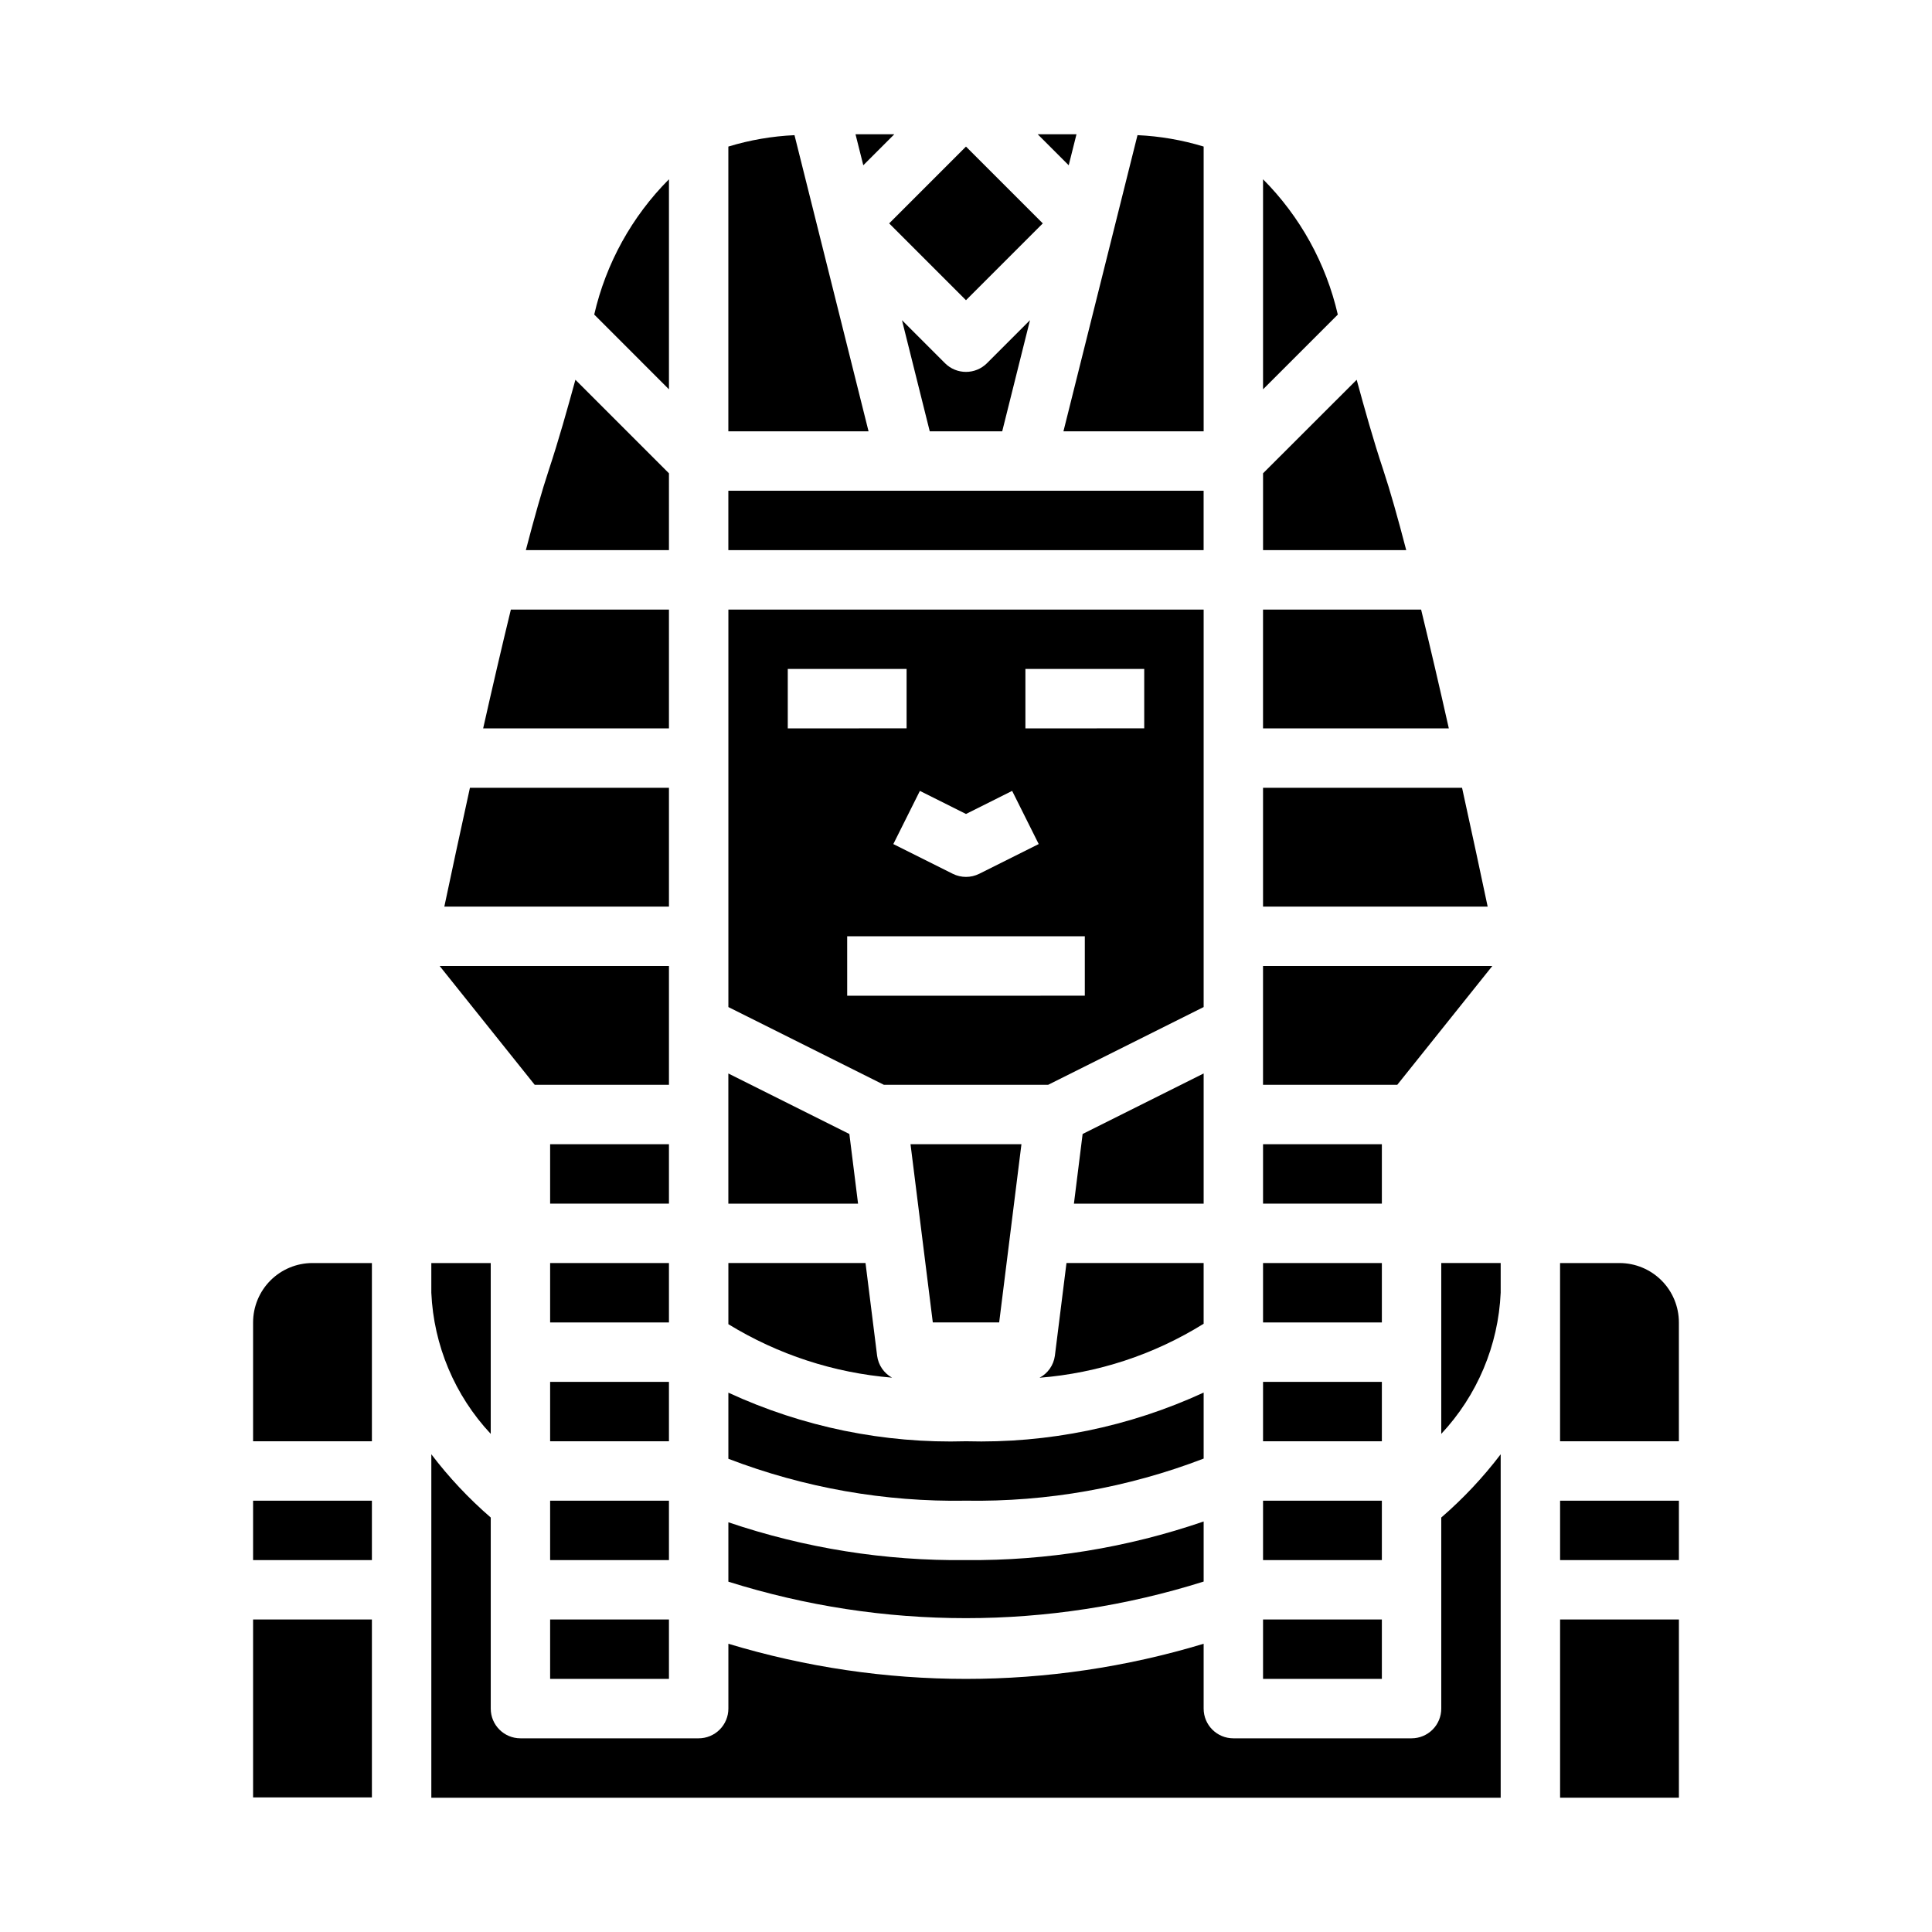 <?xml version="1.0" encoding="UTF-8"?>
<!-- Uploaded to: ICON Repo, www.svgrepo.com, Generator: ICON Repo Mixer Tools -->
<svg fill="#000000" width="800px" height="800px" version="1.1" viewBox="144 144 512 512" xmlns="http://www.w3.org/2000/svg">
 <g>
  <path d="m337.02 274.05h125.95v15.742h-125.95z"/>
  <path d="m381 179.58h-10.281l2.062 8.219z"/>
  <path d="m354.55 179.82c-5.949 0.27-11.84 1.285-17.531 3.023v75.461h37.156z"/>
  <path d="m379.64 203.2 20.355-20.355 20.355 20.355-20.355 20.355z"/>
  <path d="m394.43 240.25-11.398-11.398 7.359 29.449h19.207l7.359-29.449-11.398 11.398c-3.074 3.074-8.055 3.074-11.129 0z"/>
  <path d="m462.98 428.48-32.074 16.035-2.305 18.461h34.379z"/>
  <path d="m478.72 191.51v55.664l19.812-19.805v-0.004c-3.125-13.566-9.988-25.988-19.812-35.855z"/>
  <path d="m421.76 431.49 41.219-20.609v-105.34h-125.95v105.34l41.219 20.609zm-6.016-110.21h31.488v15.742l-31.488 0.004zm-15.742 38.43 12.227-6.117 7.039 14.09-15.75 7.875c-2.215 1.109-4.82 1.109-7.035 0l-15.742-7.871 7.039-14.09zm-47.234-38.43h31.488v15.742l-31.488 0.004zm15.742 70.848h62.977v15.742l-62.973 0.004z"/>
  <path d="m408.79 494.46 5.902-47.23h-29.395l5.906 47.23z"/>
  <path d="m429.28 179.58h-10.281l8.219 8.219z"/>
  <path d="m423.55 503.31c-0.34 2.477-1.852 4.637-4.062 5.809 15.434-1.219 30.348-6.129 43.488-14.312v-16.09h-36.348z"/>
  <path d="m539.48 400h-60.766v31.488h35.574z"/>
  <path d="m531.46 352.77h-52.742v31.488h59.527c-1.801-8.531-4.148-19.5-6.785-31.488z"/>
  <path d="m478.72 447.23h31.488v15.742h-31.488z"/>
  <path d="m510.62 268.66c-2.715-8.141-4.953-16.199-7.086-24.016l-24.812 24.789v20.355h37.941c-2.203-8.477-4.273-15.797-6.043-21.129z"/>
  <path d="m462.98 258.3v-75.461c-5.695-1.738-11.586-2.754-17.531-3.023l-19.625 78.484z"/>
  <path d="m520.61 305.54h-41.895v31.488h49.238c-2.391-10.637-4.894-21.422-7.344-31.488z"/>
  <path d="m478.72 478.72h31.488v15.742h-31.488z"/>
  <path d="m369.09 444.52-32.07-16.035v34.496h34.375z"/>
  <path d="m478.72 573.18h31.488v15.742h-31.488z"/>
  <path d="m478.72 510.21h31.488v15.742h-31.488z"/>
  <path d="m478.72 541.7h31.488v15.742h-31.488z"/>
  <path d="m289.79 447.23h31.488v15.742h-31.488z"/>
  <path d="m274.05 478.72h-15.746v7.871c0.621 13.945 6.207 27.211 15.746 37.402z"/>
  <path d="m211.07 541.7h31.488v15.742h-31.488z"/>
  <path d="m211.07 573.18h31.488v47.152h-31.488z"/>
  <path d="m289.79 510.21h31.488v15.742h-31.488z"/>
  <path d="m289.79 573.18h31.488v15.742h-31.488z"/>
  <path d="m289.79 478.72h31.488v15.742h-31.488z"/>
  <path d="m211.07 494.46v31.488h31.488v-47.23h-15.746c-4.176 0-8.18 1.66-11.133 4.609-2.949 2.953-4.609 6.961-4.609 11.133z"/>
  <path d="m557.44 573.18h31.488v47.23h-31.488z"/>
  <path d="m573.18 478.72h-15.746v47.23h31.488v-31.488c0-4.172-1.656-8.18-4.609-11.133-2.953-2.949-6.957-4.609-11.133-4.609z"/>
  <path d="m557.44 541.7h31.488v15.742h-31.488z"/>
  <path d="m525.95 546.16v50.641c0 2.086-0.828 4.09-2.305 5.566-1.477 1.473-3.477 2.305-5.566 2.305h-47.23c-4.348 0-7.871-3.523-7.871-7.871v-17.188c-41.066 12.418-84.887 12.418-125.95 0v17.188c0 2.086-0.832 4.09-2.309 5.566-1.473 1.473-3.477 2.305-5.566 2.305h-47.23c-4.348 0-7.871-3.523-7.871-7.871v-50.641c-5.816-5.027-11.094-10.645-15.746-16.762v91.016h283.39v-91.016c-4.652 6.117-9.93 11.734-15.746 16.762z"/>
  <path d="m525.95 523.99c9.543-10.191 15.125-23.457 15.746-37.402v-7.871h-15.746z"/>
  <path d="m321.28 431.49v-31.488h-60.762l25.188 31.488z"/>
  <path d="m321.28 191.51c-9.824 9.863-16.684 22.281-19.805 35.848l19.805 19.816z"/>
  <path d="m462.98 563.13v-15.922c-20.258 6.965-41.559 10.426-62.977 10.23-21.41 0.25-42.703-3.141-62.977-10.02v15.742c40.992 12.902 84.961 12.891 125.95-0.031z"/>
  <path d="m462.98 530.54v-17.492c-19.723 9.09-41.273 13.504-62.977 12.902-21.707 0.637-43.266-3.773-62.977-12.879v17.523c20.086 7.699 41.465 11.469 62.977 11.102 21.512 0.348 42.891-3.438 62.977-11.156z"/>
  <path d="m321.28 269.43-24.789-24.789c-2.148 7.809-4.394 15.879-7.086 24.016-1.77 5.328-3.84 12.648-6.047 21.129h37.922z"/>
  <path d="m376.45 503.31-3.078-24.594h-36.344v16.207c13.148 8.059 28.004 12.91 43.375 14.172-2.164-1.191-3.629-3.34-3.953-5.785z"/>
  <path d="m321.28 305.54h-41.895c-2.449 10.066-4.953 20.852-7.344 31.488h49.238z"/>
  <path d="m321.28 352.77h-52.742c-2.637 11.988-4.984 22.953-6.785 31.488h59.527z"/>
  <path d="m289.79 541.7h31.488v15.742h-31.488z"/>
 </g>
</svg>